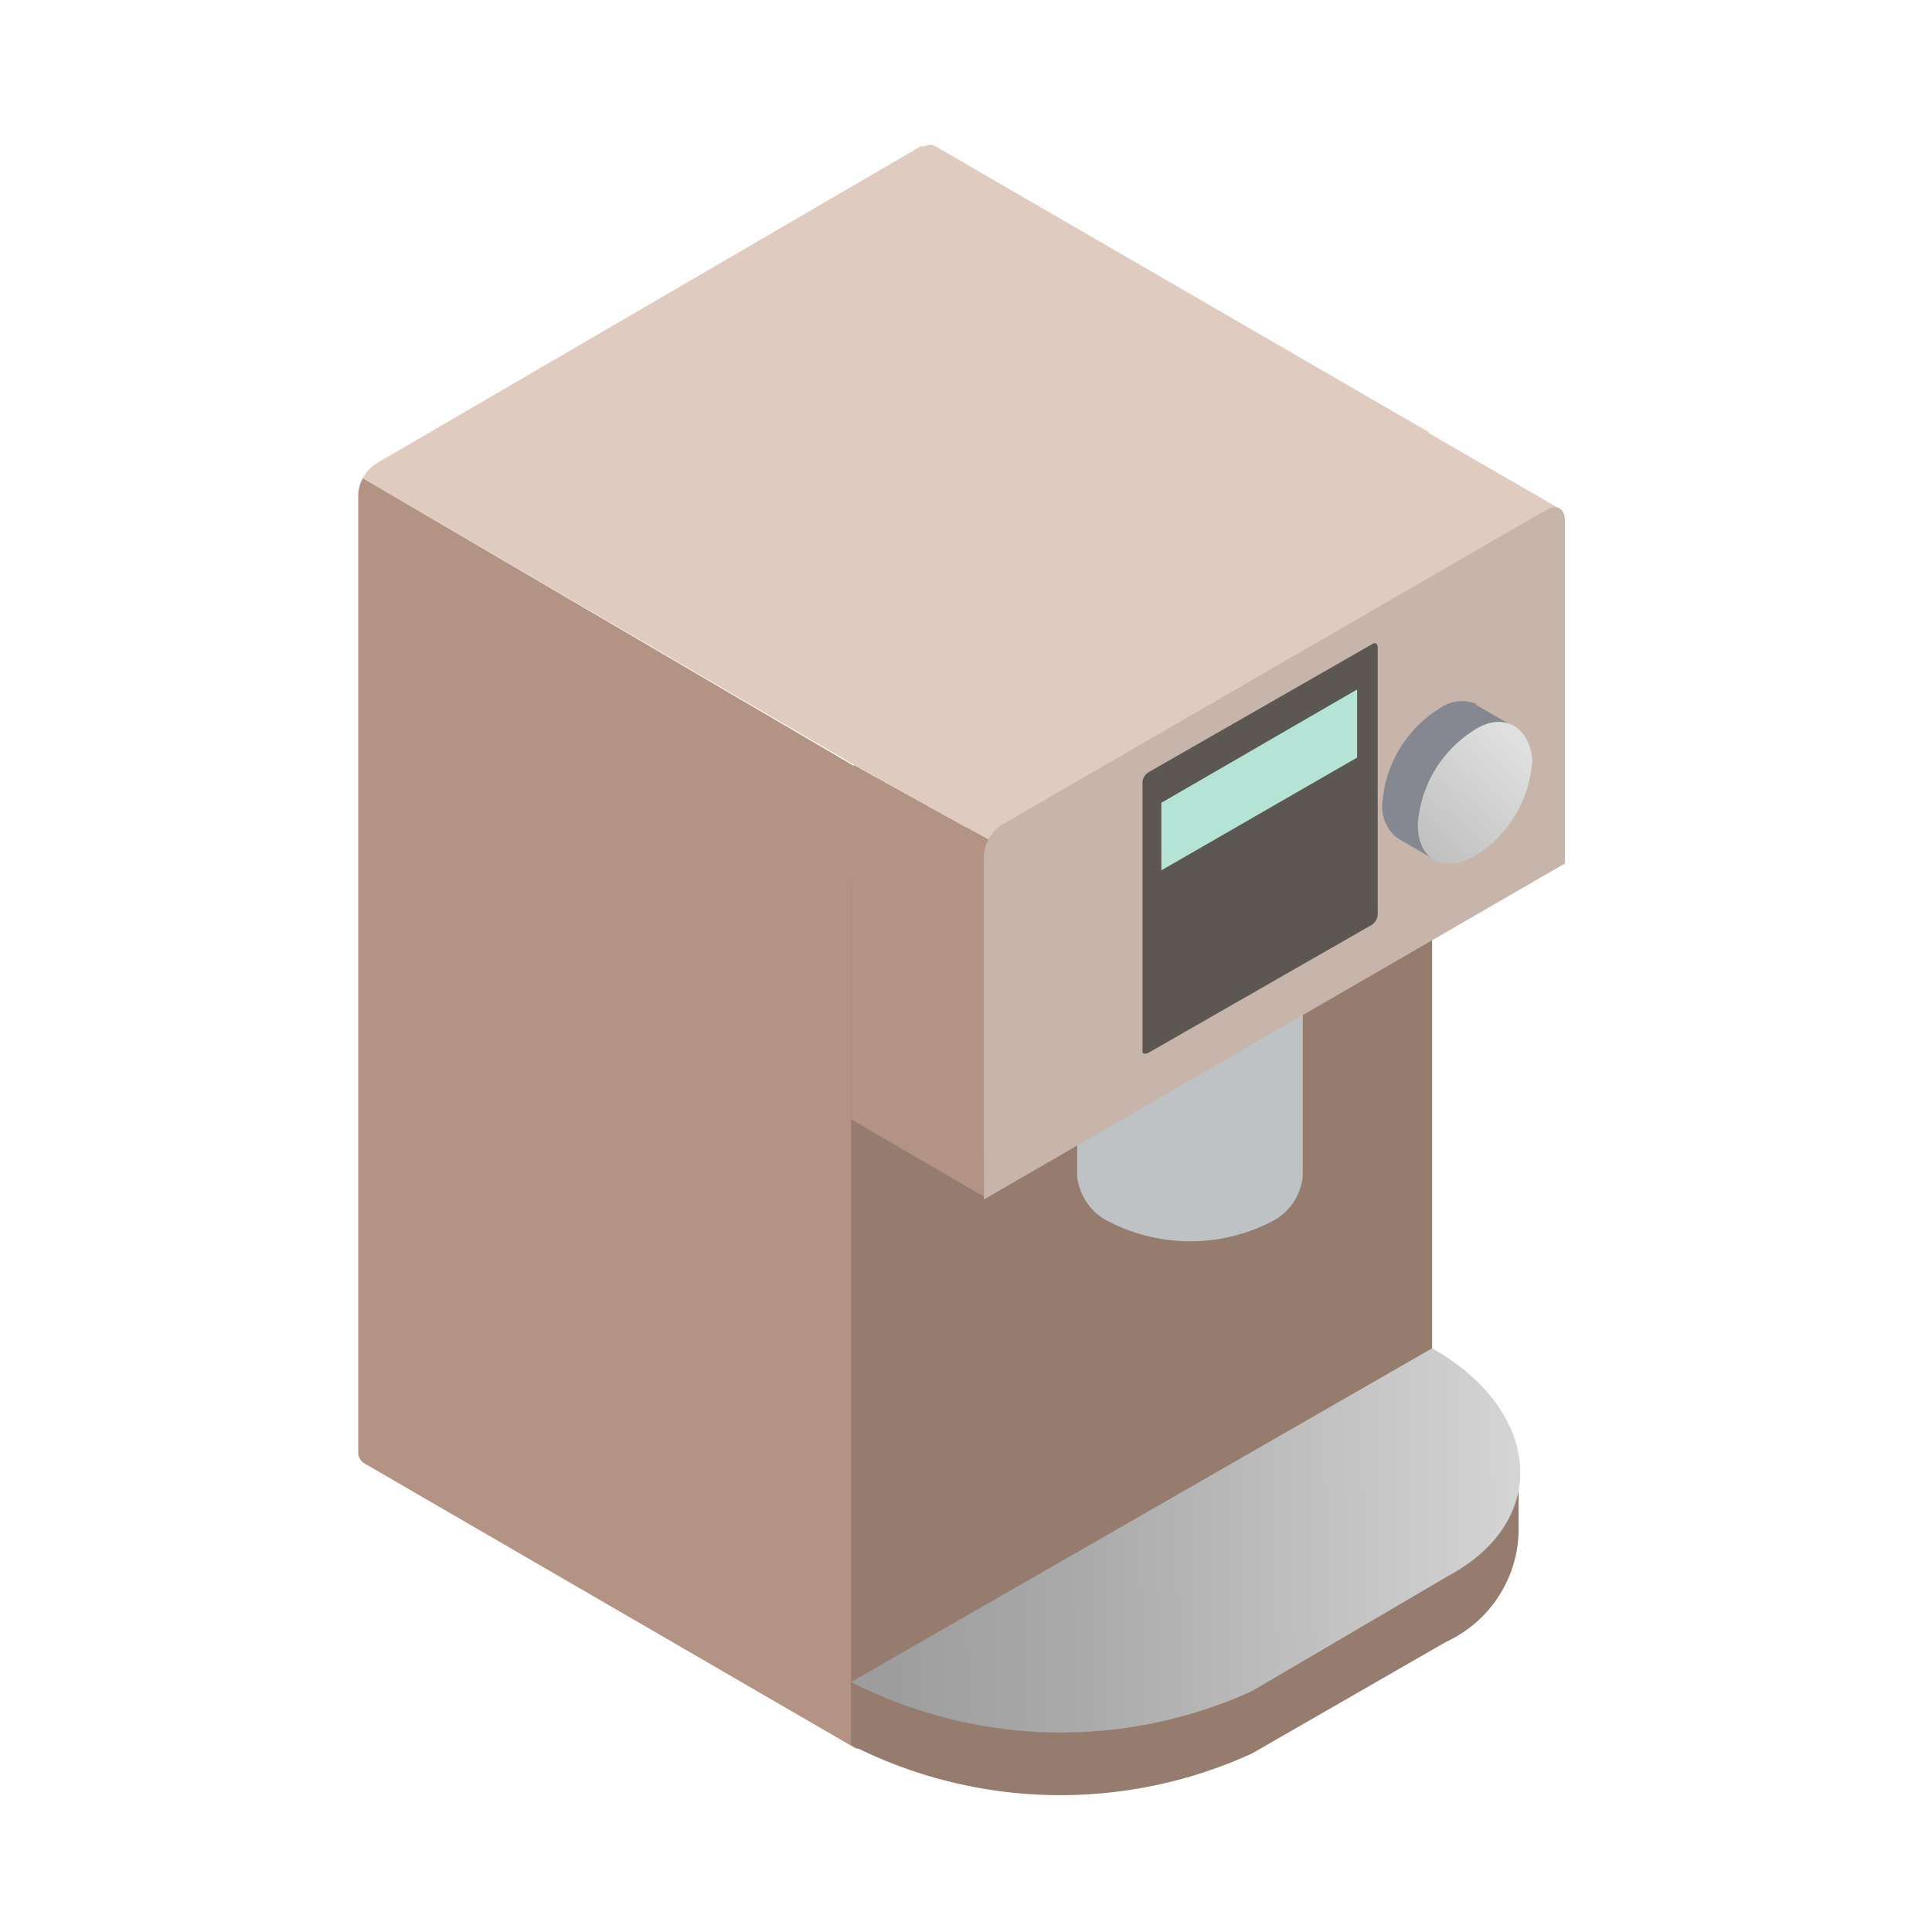 <?xml version="1.0" encoding="UTF-8"?> <svg xmlns="http://www.w3.org/2000/svg" width="200" height="200" viewBox="0 0 200 200" fill="none"> <rect width="200" height="200" fill="white"></rect> <path d="M95.75 15.136H95.335L38.981 47.965C38.379 48.344 37.888 48.875 37.558 49.505L89.053 79.549L147.956 44.765L96.816 15.136C96.654 15.042 96.47 14.993 96.283 14.993C96.096 14.993 95.912 15.042 95.75 15.136V15.136Z" fill="#E0CBC1"></path> <path d="M37.084 51.224V86.245V150.244C37.068 150.47 37.108 150.697 37.201 150.904C37.294 151.111 37.437 151.291 37.618 151.429L88.698 181.058L89.053 79.668L37.558 49.505C37.264 50.032 37.101 50.621 37.084 51.224V51.224Z" fill="#B39384"></path> <path d="M122.06 70.897C117.497 73.623 113.231 76.823 108.905 79.905C104.673 83.025 100.171 85.761 95.453 88.082C93.083 89.208 90.535 90.097 88.105 91.164V179.695C88.105 180.939 88.935 181.413 90.002 180.821L146.356 148.288C146.912 147.924 147.373 147.434 147.703 146.857C148.032 146.28 148.221 145.633 148.252 144.97V58.038C144.282 59.757 140.312 61.475 136.401 63.312C131.493 65.593 126.707 68.124 122.06 70.897V70.897Z" fill="#967C6F"></path> <path d="M146.356 44.765L90.002 77.357C89.323 77.809 88.788 78.447 88.461 79.194L102.268 86.897L161.526 52.705L147.778 44.765C147.564 44.634 147.318 44.565 147.067 44.565C146.816 44.565 146.57 44.634 146.356 44.765V44.765Z" fill="#E0CBC1"></path> <path d="M88.105 80.675V115.874L101.853 123.874L102.268 86.897L88.402 79.194C88.192 79.659 88.091 80.165 88.105 80.675V80.675Z" fill="#B39384"></path> <path d="M88.105 174.125V180.643C94.508 183.901 101.562 185.673 108.744 185.827C115.926 185.981 123.05 184.513 129.586 181.532L149.674 169.977C151.822 168.994 153.659 167.441 154.986 165.488C156.313 163.534 157.078 161.254 157.2 158.895V151.903L88.105 174.125Z" fill="#967C6F"></path> <path d="M111.512 121.8C111.626 122.82 112.002 123.793 112.604 124.624C113.207 125.455 114.015 126.116 114.949 126.541C117.515 127.828 120.345 128.499 123.216 128.499C126.086 128.499 128.917 127.828 131.482 126.541C132.405 126.108 133.202 125.444 133.793 124.614C134.385 123.783 134.752 122.814 134.86 121.8V90.69H111.512V121.8Z" fill="#BFC2C4"></path> <path d="M148.252 139.577L88.105 174.125C94.503 177.392 101.555 179.174 108.737 179.338C115.919 179.502 123.046 178.044 129.586 175.073L149.674 163.28C160.933 157.355 159.333 145.799 148.252 139.577Z" fill="url(#paint0_linear)"></path> <path d="M160.104 52.765L103.75 85.356C103.195 85.708 102.733 86.187 102.403 86.754C102.073 87.322 101.885 87.96 101.853 88.616V124.17L162 89.386V53.891C162 52.646 161.17 52.172 160.104 52.765Z" fill="#C7B4AB"></path> <path d="M152.993 72.912C152.351 72.636 151.649 72.53 150.954 72.602C150.259 72.675 149.594 72.924 149.023 73.327C147.327 74.381 145.906 75.823 144.876 77.532C143.846 79.243 143.236 81.172 143.097 83.164C143.036 83.853 143.151 84.545 143.431 85.177C143.711 85.81 144.146 86.361 144.697 86.779L148.252 88.853L156.608 75.164L152.697 72.912H152.993Z" fill="#858890"></path> <path d="M152.697 75.52C150.995 76.567 149.569 78.006 148.537 79.718C147.506 81.429 146.901 83.363 146.771 85.356C146.771 88.971 149.319 90.453 152.697 88.616C154.392 87.561 155.813 86.12 156.843 84.41C157.873 82.7 158.483 80.77 158.622 78.779C158.385 75.164 155.6 73.683 152.697 75.52Z" fill="url(#paint1_linear)"></path> <path d="M142.03 66.69L118.86 79.964C118.682 80.08 118.535 80.238 118.431 80.424C118.328 80.61 118.272 80.818 118.268 81.031V108.645C118.268 109.06 118.268 109.178 118.86 109L142.03 95.727C142.202 95.604 142.344 95.445 142.447 95.26C142.549 95.076 142.609 94.871 142.623 94.66V67.046C142.623 66.631 142.386 66.453 142.03 66.69Z" fill="#5C5753"></path> <path d="M120.223 90.097L140.489 78.423V71.371L120.223 83.105V90.097Z" fill="#B5E4D6"></path> <defs> <linearGradient id="paint0_linear" x1="90.891" y1="159.903" x2="158.326" y2="159.014" gradientUnits="userSpaceOnUse"> <stop stop-color="#9D9D9D"></stop> <stop offset="0.31" stop-color="#AAAAAA"></stop> <stop offset="0.87" stop-color="#CDCDCD"></stop> <stop offset="1" stop-color="#D6D6D6"></stop> </linearGradient> <linearGradient id="paint1_linear" x1="143.63" y1="91.46" x2="157.556" y2="77.06" gradientUnits="userSpaceOnUse"> <stop stop-color="#B5B5B5"></stop> <stop offset="1" stop-color="#E0E0E0"></stop> </linearGradient> </defs> </svg> 